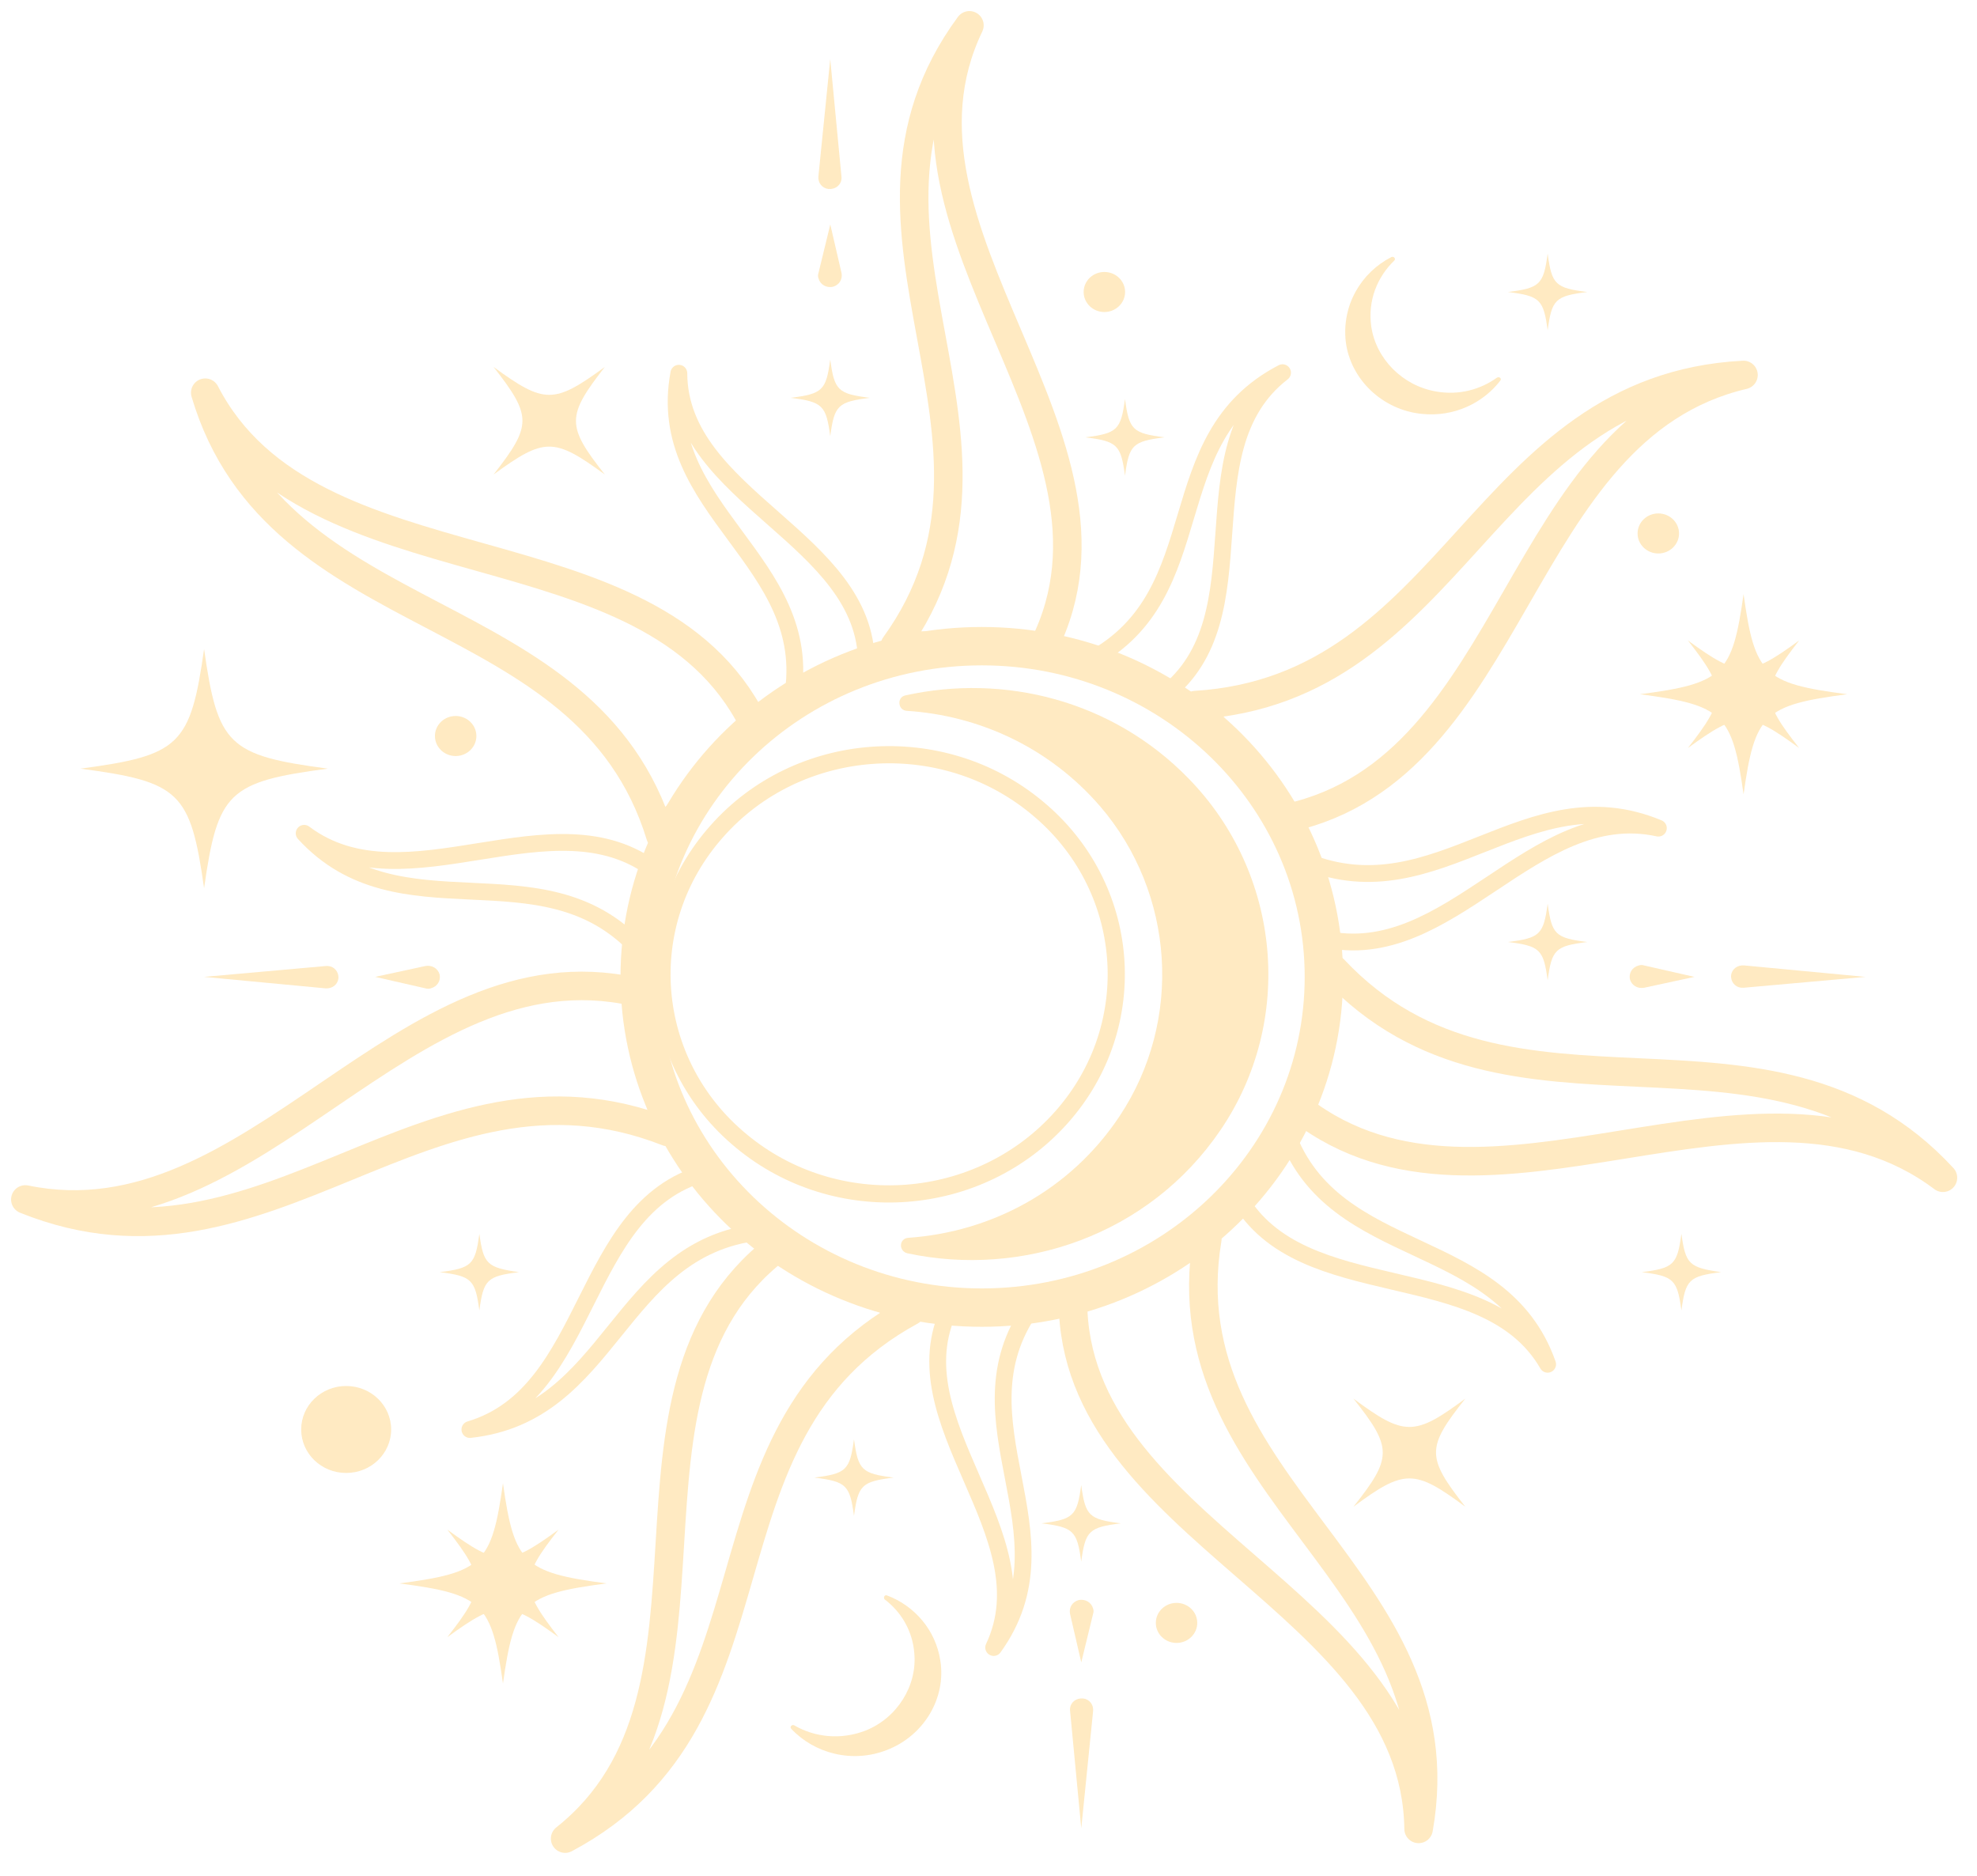 <?xml version="1.0" encoding="UTF-8"?> <svg xmlns="http://www.w3.org/2000/svg" width="78" height="74" viewBox="0 0 78 74" fill="none"> <g opacity="0.4"> <path d="M38.247 1C32.246 9.149 41.189 17.32 35.305 25.468C37.266 25.468 39.228 25.468 41.189 25.468C45.252 17.32 34.324 9.171 38.247 1Z" stroke="#FFCA66" stroke-width="1.126" stroke-miterlimit="10" stroke-linejoin="round"></path> <path d="M8.098 15.492C10.947 25.108 23.136 23.437 26.055 32.963C27.269 31.473 28.507 30.006 29.721 28.516C25.658 20.39 12.254 23.55 8.098 15.492Z" stroke="#FFCA66" stroke-width="1.126" stroke-miterlimit="10" stroke-linejoin="round"></path> <path d="M1 47.318C10.574 51.178 16.785 40.907 26.336 44.654C25.892 42.803 25.472 40.953 25.028 39.124C15.898 37.093 10.084 49.191 1 47.318Z" stroke="#FFCA66" stroke-width="1.126" stroke-miterlimit="10" stroke-linejoin="round"></path> <path d="M22.297 72.531C31.381 67.701 26.967 56.595 35.934 51.72C34.159 50.907 32.408 50.072 30.633 49.26C23.324 54.903 29.512 66.821 22.297 72.531Z" stroke="#FFCA66" stroke-width="1.126" stroke-miterlimit="10" stroke-linejoin="round"></path> <path d="M55.969 72.148C57.721 62.284 45.998 58.695 47.633 48.876C45.858 49.689 44.107 50.524 42.332 51.336C42.355 60.365 55.852 63.142 55.969 72.148Z" stroke="#FFCA66" stroke-width="1.126" stroke-miterlimit="10" stroke-linejoin="round"></path> <path d="M76.656 46.461C69.768 38.989 59.54 45.603 52.628 38.244C52.184 40.095 51.764 41.946 51.32 43.774C58.653 49.417 69.301 40.93 76.656 46.461Z" stroke="#FFCA66" stroke-width="1.126" stroke-miterlimit="10" stroke-linejoin="round"></path> <path d="M68.787 14.792C58.443 15.333 57.439 27.184 47.164 27.816C48.378 29.306 49.616 30.773 50.83 32.263C59.937 30.254 59.727 16.913 68.787 14.792Z" stroke="#FFCA66" stroke-width="1.126" stroke-miterlimit="10" stroke-linejoin="round"></path> <path d="M50.601 14.702C45.604 17.297 47.962 23.392 43.035 26.033C43.993 26.484 44.95 26.958 45.931 27.41C49.947 24.34 46.631 17.771 50.601 14.702Z" stroke="#FFCA66" stroke-width="0.663" stroke-miterlimit="10" stroke-linejoin="round"></path> <path d="M26.783 14.724C25.779 20.119 32.2 22.128 31.266 27.5C32.247 27.048 33.204 26.619 34.185 26.168C34.185 21.225 26.806 19.645 26.783 14.724Z" stroke="#FFCA66" stroke-width="0.663" stroke-miterlimit="10" stroke-linejoin="round"></path> <path d="M12 32.873C15.759 36.981 21.364 33.347 25.147 37.387C25.38 36.371 25.637 35.355 25.871 34.362C21.854 31.247 16.016 35.897 12 32.873Z" stroke="#FFCA66" stroke-width="0.663" stroke-miterlimit="10" stroke-linejoin="round"></path> <path d="M18.539 56.393C24.167 55.783 24.33 49.26 29.934 48.605C29.211 47.838 28.51 47.071 27.786 46.281C22.859 47.68 23.396 54.948 18.539 56.393Z" stroke="#FFCA66" stroke-width="0.663" stroke-miterlimit="10" stroke-linejoin="round"></path> <path d="M39.204 64.993C42.45 60.501 37.523 56.077 40.699 51.585C39.624 51.585 38.55 51.607 37.476 51.607C35.304 56.077 41.329 60.501 39.204 64.993Z" stroke="#FFCA66" stroke-width="0.663" stroke-miterlimit="10" stroke-linejoin="round"></path> <path d="M65.429 32.669C60.222 30.502 56.742 36.078 51.535 33.978C51.769 34.994 51.979 36.01 52.212 37.026C57.209 38.177 60.455 31.586 65.429 32.669Z" stroke="#FFCA66" stroke-width="0.663" stroke-miterlimit="10" stroke-linejoin="round"></path> <path d="M61.06 53.819C59.239 48.628 52.631 49.847 50.763 44.7C50.132 45.535 49.502 46.37 48.871 47.228C51.346 51.585 58.585 49.531 61.06 53.819Z" stroke="#FFCA66" stroke-width="0.663" stroke-miterlimit="10" stroke-linejoin="round"></path> <path d="M38.735 51.584C46.19 51.584 52.232 45.743 52.232 38.538C52.232 31.332 46.19 25.491 38.735 25.491C31.281 25.491 25.238 31.332 25.238 38.538C25.238 45.743 31.281 51.584 38.735 51.584Z" stroke="#FFCA66" stroke-width="1.514" stroke-miterlimit="10"></path> <path d="M43.407 31.811C46.35 35.242 46.677 40.253 44.178 44.022C42.217 46.979 39.087 48.604 35.842 48.83C35.468 48.853 35.445 49.349 35.795 49.44C40.325 50.41 45.322 48.74 48.148 44.587C51.09 40.275 50.553 34.452 46.887 30.705C43.874 27.612 39.601 26.574 35.725 27.432C35.375 27.499 35.421 28.019 35.772 28.041C38.597 28.222 41.376 29.463 43.407 31.811Z" fill="#FECA66"></path> <path d="M40.905 31.856C44.665 34.949 45.108 40.434 41.886 44.068C38.664 47.702 33.013 48.131 29.253 45.016C25.494 41.923 25.05 36.438 28.272 32.804C31.471 29.17 37.146 28.741 40.905 31.856Z" stroke="#FFCA66" stroke-width="0.678" stroke-miterlimit="10" stroke-linejoin="round"></path> <path d="M43.571 12.309C44.023 12.309 44.389 11.955 44.389 11.519C44.389 11.082 44.023 10.729 43.571 10.729C43.12 10.729 42.754 11.082 42.754 11.519C42.754 11.955 43.12 12.309 43.571 12.309Z" fill="#FECA66"></path> <path d="M46.419 64.812C46.87 64.812 47.236 64.458 47.236 64.022C47.236 63.585 46.87 63.232 46.419 63.232C45.968 63.232 45.602 63.585 45.602 64.022C45.602 64.458 45.968 64.812 46.419 64.812Z" fill="#FECA66"></path> <path d="M17.977 29.825C18.429 29.825 18.795 29.471 18.795 29.035C18.795 28.598 18.429 28.245 17.977 28.245C17.526 28.245 17.16 28.598 17.16 29.035C17.16 29.471 17.526 29.825 17.977 29.825Z" fill="#FECA66"></path> <path d="M65.427 21.834C65.878 21.834 66.244 21.48 66.244 21.044C66.244 20.608 65.878 20.254 65.427 20.254C64.975 20.254 64.609 20.608 64.609 21.044C64.609 21.48 64.975 21.834 65.427 21.834Z" fill="#FECA66"></path> <path d="M13.658 58.107C14.638 58.107 15.432 57.339 15.432 56.392C15.432 55.444 14.638 54.676 13.658 54.676C12.677 54.676 11.883 55.444 11.883 56.392C11.883 57.339 12.677 58.107 13.658 58.107Z" fill="#FECA66"></path> <path d="M57.812 59.44C55.804 57.95 55.407 57.95 53.398 59.44C54.94 57.499 54.94 57.115 53.398 55.174C55.407 56.664 55.804 56.664 57.812 55.174C56.271 57.115 56.271 57.476 57.812 59.44Z" fill="#FECA66"></path> <path d="M34.321 15.694C33.059 15.852 32.919 15.988 32.756 17.207C32.593 15.988 32.452 15.852 31.191 15.694C32.452 15.537 32.593 15.401 32.756 14.182C32.919 15.401 33.059 15.537 34.321 15.694Z" fill="#FECA66"></path> <path d="M62.625 37.161C61.364 37.319 61.224 37.454 61.061 38.673C60.897 37.454 60.757 37.319 59.496 37.161C60.757 37.003 60.897 36.867 61.061 35.649C61.224 36.867 61.364 37.003 62.625 37.161Z" fill="#FECA66"></path> <path d="M62.625 11.519C61.364 11.677 61.224 11.812 61.061 13.031C60.897 11.812 60.757 11.677 59.496 11.519C60.757 11.361 60.897 11.225 61.061 10.006C61.224 11.225 61.364 11.361 62.625 11.519Z" fill="#FECA66"></path> <path d="M45.949 17.252C44.688 17.41 44.548 17.546 44.385 18.765C44.221 17.546 44.081 17.41 42.82 17.252C44.081 17.094 44.221 16.959 44.385 15.74C44.548 16.959 44.688 17.094 45.949 17.252Z" fill="#FECA66"></path> <path d="M20.477 50.185C19.216 50.343 19.076 50.478 18.912 51.697C18.749 50.478 18.609 50.343 17.348 50.185C18.609 50.027 18.749 49.891 18.912 48.672C19.076 49.869 19.216 50.004 20.477 50.185Z" fill="#FECA66"></path> <path d="M67.903 50.185C66.641 50.343 66.501 50.478 66.338 51.697C66.174 50.478 66.034 50.343 64.773 50.185C66.034 50.027 66.174 49.891 66.338 48.672C66.501 49.869 66.641 50.004 67.903 50.185Z" fill="#FECA66"></path> <path d="M44.223 60.094C42.962 60.252 42.822 60.388 42.658 61.606C42.495 60.388 42.355 60.252 41.094 60.094C42.355 59.936 42.495 59.801 42.658 58.582C42.822 59.801 42.962 59.936 44.223 60.094Z" fill="#FECA66"></path> <path d="M35.258 58.289C33.997 58.447 33.857 58.582 33.693 59.801C33.53 58.582 33.39 58.447 32.129 58.289C33.39 58.131 33.53 57.995 33.693 56.776C33.857 57.995 33.997 58.131 35.258 58.289Z" fill="#FECA66"></path> <path d="M12.933 30.322C9.01 30.841 8.589 31.247 8.052 35.039C7.515 31.247 7.095 30.841 3.172 30.322C7.095 29.802 7.515 29.396 8.052 25.604C8.589 29.396 9.01 29.802 12.933 30.322Z" fill="#FECA66"></path> <path d="M23.863 18.719C21.855 17.252 21.481 17.252 19.473 18.719C20.991 16.778 20.991 16.417 19.473 14.476C21.481 15.943 21.855 15.943 23.863 14.476C22.345 16.417 22.345 16.801 23.863 18.719Z" fill="#FECA66"></path> <path d="M72.876 27.387C69.584 27.816 69.233 28.177 68.79 31.337C68.346 28.154 67.972 27.816 64.703 27.387C67.996 26.958 68.346 26.597 68.79 23.436C69.233 26.619 69.584 26.958 72.876 27.387Z" fill="#FECA66"></path> <path d="M70.984 29.509C68.976 28.041 68.602 28.041 66.594 29.509C68.112 27.567 68.112 27.206 66.594 25.265C68.602 26.732 68.976 26.732 70.984 25.265C69.466 27.206 69.466 27.59 70.984 29.509Z" fill="#FECA66"></path> <path d="M23.931 62.464C20.638 62.893 20.288 63.254 19.844 66.414C19.401 63.232 19.027 62.893 15.758 62.464C19.05 62.035 19.401 61.674 19.844 58.514C20.288 61.674 20.662 62.035 23.931 62.464Z" fill="#FECA66"></path> <path d="M22.038 64.586C20.03 63.119 19.657 63.119 17.648 64.586C19.166 62.645 19.166 62.284 17.648 60.342C19.657 61.81 20.03 61.81 22.038 60.342C20.521 62.261 20.521 62.645 22.038 64.586Z" fill="#FECA66"></path> <path d="M73.6 38.537L68.789 38.966C68.532 38.988 68.322 38.808 68.299 38.559C68.275 38.311 68.462 38.108 68.719 38.085C68.743 38.085 68.766 38.085 68.813 38.085L73.6 38.537Z" fill="#FECA66"></path> <path d="M66.851 38.537L64.866 38.966C64.609 39.011 64.376 38.876 64.306 38.628C64.259 38.379 64.399 38.154 64.656 38.086C64.726 38.063 64.796 38.063 64.866 38.086L66.851 38.537Z" fill="#FECA66"></path> <path d="M8.051 38.537L12.861 38.108C13.118 38.086 13.328 38.266 13.351 38.514C13.375 38.763 13.188 38.966 12.931 38.989C12.908 38.989 12.884 38.989 12.838 38.989L8.051 38.537Z" fill="#FECA66"></path> <path d="M14.801 38.537L16.786 38.108C17.043 38.063 17.276 38.199 17.346 38.447C17.393 38.695 17.253 38.921 16.996 38.989C16.926 39.011 16.856 39.011 16.786 38.989L14.801 38.537Z" fill="#FECA66"></path> <path d="M56.669 15.446C55.338 15.22 54.287 14.16 54.1 12.873C53.96 11.857 54.334 10.932 55.011 10.277C55.081 10.209 54.987 10.097 54.894 10.142C53.703 10.751 52.933 12.038 53.096 13.482C53.283 14.972 54.544 16.169 56.085 16.326C57.369 16.462 58.514 15.898 59.191 15.017C59.261 14.927 59.144 14.837 59.051 14.905C58.42 15.356 57.58 15.604 56.669 15.446Z" fill="#FECA66"></path> <path d="M36.073 65.218C36.19 66.505 35.396 67.769 34.158 68.266C33.177 68.649 32.15 68.537 31.333 68.062C31.239 68.017 31.146 68.13 31.216 68.198C32.127 69.169 33.621 69.575 34.999 69.033C36.447 68.469 37.334 67.002 37.1 65.512C36.914 64.293 36.073 63.345 34.999 62.939C34.905 62.894 34.835 63.029 34.905 63.097C35.536 63.571 36.003 64.316 36.073 65.218Z" fill="#FECA66"></path> <path d="M32.756 2.332L33.2 6.982C33.223 7.23 33.036 7.433 32.779 7.456C32.523 7.478 32.312 7.298 32.289 7.05C32.289 7.027 32.289 7.004 32.289 6.959L32.756 2.332Z" fill="#FECA66"></path> <path d="M32.758 8.856L33.202 10.774C33.248 11.023 33.108 11.248 32.851 11.316C32.594 11.361 32.361 11.226 32.291 10.978C32.268 10.91 32.268 10.842 32.291 10.774L32.758 8.856Z" fill="#FECA66"></path> <path d="M42.66 72.126L42.217 67.476C42.194 67.227 42.38 67.024 42.637 67.002C42.894 66.979 43.104 67.16 43.127 67.408C43.127 67.43 43.127 67.453 43.127 67.498L42.66 72.126Z" fill="#FECA66"></path> <path d="M42.66 65.579L42.216 63.661C42.169 63.412 42.309 63.187 42.566 63.119C42.823 63.074 43.057 63.209 43.127 63.457C43.15 63.525 43.15 63.593 43.127 63.661L42.66 65.579Z" fill="#FECA66"></path> </g> </svg> 